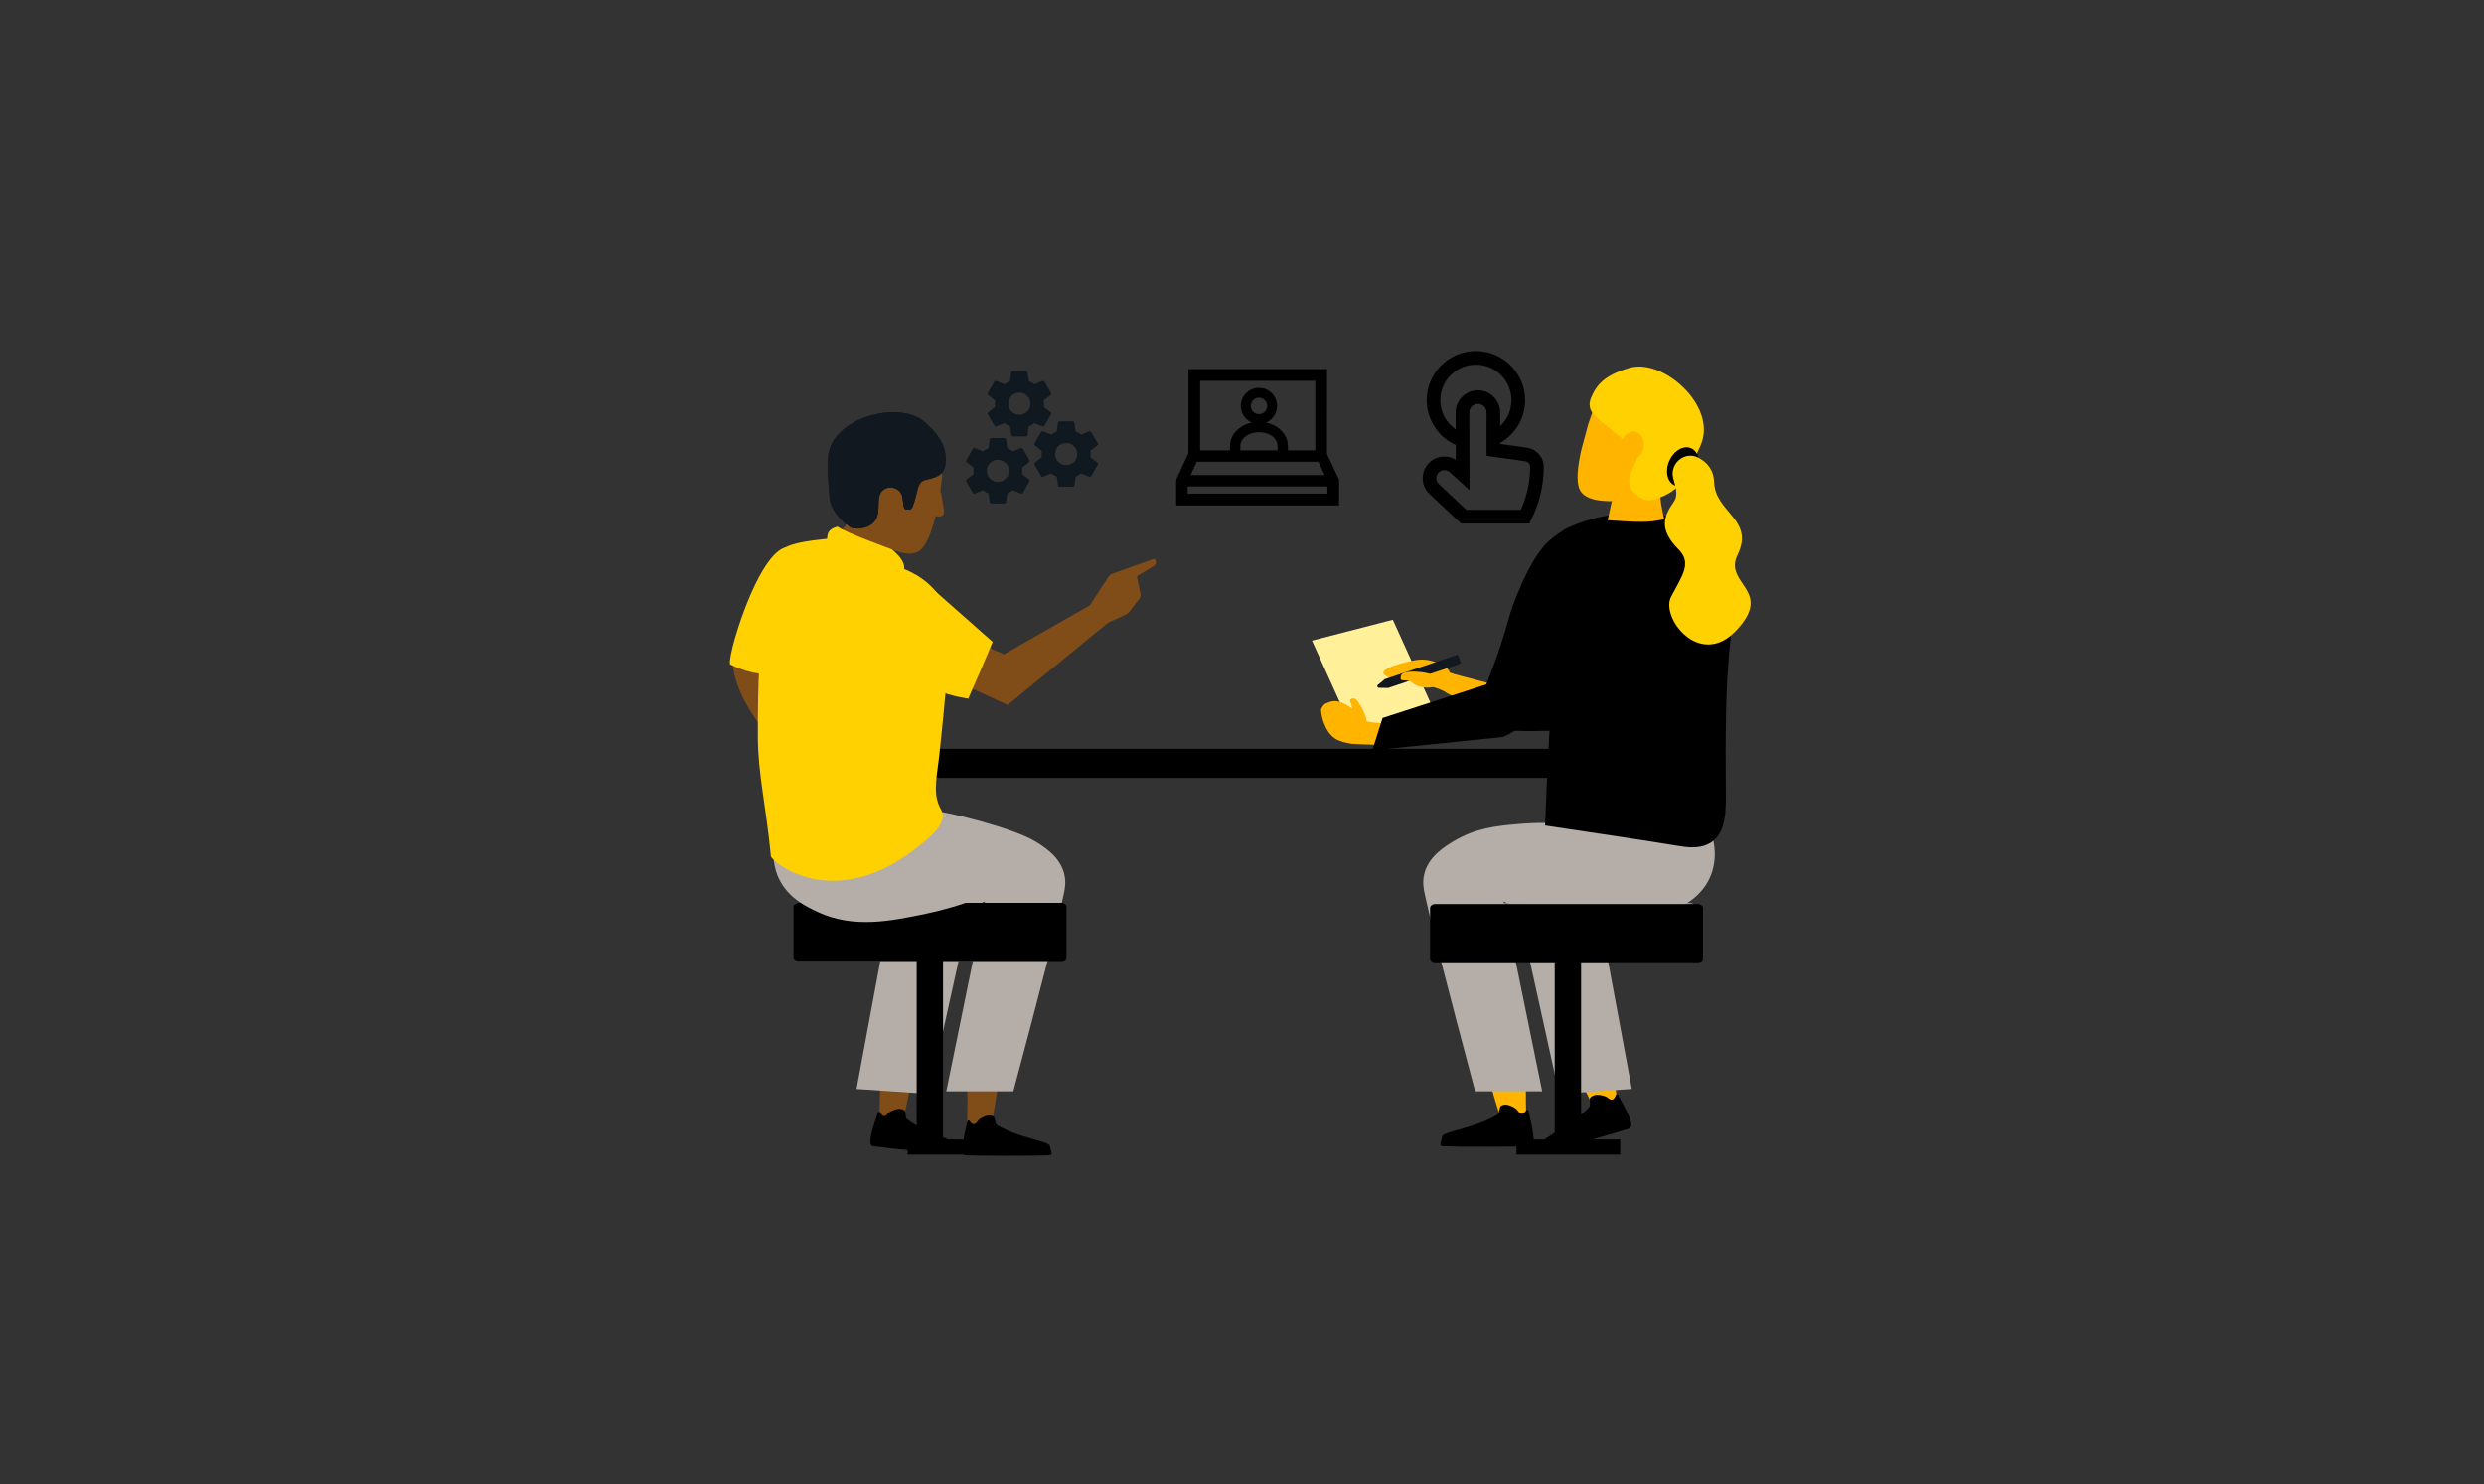 <svg width="1924" height="1150" viewBox="0 0 1924 1150" fill="none" xmlns="http://www.w3.org/2000/svg">
<rect x="0" y="0" width="1924" height="1150" fill="#333333" stroke="none"/>
<path d="M1308.32 580.14H617.65V602.73H1308.32V580.14Z" fill="black"/>
<path d="M779.981 744.62H617.971C616.281 744.62 614.871 743.21 614.871 741.52V702.67C614.871 700.98 616.281 699.57 617.971 699.57H779.981C781.671 699.57 783.081 700.98 783.081 702.67V741.52C783.081 743.35 781.671 744.62 779.981 744.62Z" fill="#8F8787"/>
<path d="M748.73 842.73C750.42 851.46 748.17 867.5 749.57 876.23C756.19 877.07 760.27 876.09 767.31 877.07C768.58 867.92 771.67 850.47 773.08 840.76C766.75 843.72 750.14 843.43 748.73 842.73Z" fill="#804D18"/>
<path d="M686.09 829.78C684.68 829.64 683.27 828.94 682.01 828.09C681.73 836.96 681.59 855.96 681.17 864.69C687.93 866.94 691.87 868.21 698.91 868.21C702.29 859.62 704.82 839.07 708.48 829.92C701.02 831.33 693.14 831.19 686.1 829.78H686.09Z" fill="#804D18"/>
<path d="M695.84 859.15C697.55 859.04 699.22 859.34 700.53 860.32C701.85 861.3 701.1 866.03 702.42 867.01C717.82 878.71 741.54 883.44 741.73 887.28C741.93 890.98 743.84 894.56 740.47 894.37C726.69 893.58 686.78 889.52 676.31 888.07C670.3 887.34 678.26 868.18 680 861.99C680.21 861.3 681.22 861.12 681.58 861.72C682.31 862.92 683.64 865.18 685.39 864.64C686.85 864.22 687.68 862.89 688.77 861.86C690.59 860.62 693.25 859.47 695.82 859.16L695.84 859.15Z" fill="black"/>
<path d="M764.771 864.401C766.461 864.121 768.151 864.261 769.561 865.101C770.971 865.941 770.691 870.731 772.091 871.571C788.561 881.701 812.631 884.101 813.191 887.901C813.751 891.561 816.011 894.941 812.631 895.081C798.841 895.641 758.721 895.501 748.161 895.081C742.111 894.941 748.161 875.091 749.291 868.761C749.431 868.061 750.421 867.771 750.841 868.341C751.681 869.471 753.231 871.581 754.921 870.871C756.331 870.311 757.031 868.901 758.021 867.771C759.571 866.361 762.241 864.951 764.781 864.391L764.771 864.401Z" fill="black"/>
<path d="M620.131 634.271C618.441 645.671 616.751 657.211 615.061 668.611Z" fill="#0492BC"/>
<path d="M663.43 843.711L719.73 847.511L751.68 702.951L762.94 698.591L732.96 845.541H784.9C805.87 767.001 820.79 708.441 824.31 690.991C824.73 688.601 825.86 683.391 824.31 677.201C821.07 663.551 808.26 655.811 801.23 651.581C784.34 641.591 734.09 628.641 717.34 627.231C705.24 626.101 722.69 636.941 702.28 639.761L616 634.691L619.1 674.101L721.71 684.091L684.13 732.231L663.44 843.711H663.43Z" fill="#B5ADA8"/>
<path d="M822.06 744.62H618.53C616.42 744.62 614.59 743.21 614.59 741.52V702.67C614.59 700.98 616.42 699.57 618.53 699.57H822.06C824.17 699.57 826 700.98 826 702.67V741.52C826.14 743.35 824.31 744.62 822.06 744.62Z" fill="black"/>
<path d="M605.861 635.391C603.891 639.191 594.461 658.051 602.061 677.901C608.821 695.211 624.301 702.391 633.311 706.611C661.181 719.701 690.321 713.651 717.761 707.881C732.961 704.641 745.071 700.701 752.811 697.891L820.941 699.161" fill="#B5ADA8"/>
<path fill-rule="evenodd" clip-rule="evenodd" d="M687.92 437.75C685.81 438.29 683.56 438.43 681.3 438.57C675.39 438.57 669.48 438.3 663.71 437.08C660.19 436.13 656.67 434.63 653.43 432.87C649.07 430.42 644.7 427.84 641.04 424.58C639.49 422.95 638.22 421.32 637.1 419.42C636.82 418.88 636.54 418.47 636.26 417.93C642.45 417.25 647.1 417.11 647.1 417.11L660.89 399.59C674.54 399.73 677.36 405.43 688.62 415.35L689.32 437.22C689.04 437.49 688.48 437.63 687.91 437.76L687.92 437.75Z" fill="#804D18"/>
<path fill-rule="evenodd" clip-rule="evenodd" d="M567.15 511.51C569.82 548.32 602.62 577.53 626.13 607.69L634.72 594.38C634.72 594.38 609.52 508.93 608.68 515.59C608.4 517.36 569.69 519.26 567.16 511.51H567.15Z" fill="#804D18"/>
<path fill-rule="evenodd" clip-rule="evenodd" d="M647.671 446.85C647.671 446.85 635.991 421.99 610.371 423.76C586.861 425.39 561.111 515.18 565.891 514.91C577.011 520.62 598.831 526.46 606.851 518.58C614.871 510.43 647.251 458.13 647.671 446.85Z" fill="#FFD100"/>
<path fill-rule="evenodd" clip-rule="evenodd" d="M671.45 414.11C667.79 412.48 664.27 410.58 660.61 408.95C658.92 408.27 657.09 407.59 655.4 406.91L661.17 399.57C674.82 399.71 677.64 405.41 688.9 415.33L689.18 421.85C683.13 419.27 677.36 416.69 671.44 414.11H671.45Z" fill="#B2ACA7"/>
<path fill-rule="evenodd" clip-rule="evenodd" d="M597.14 663.52C593.2 622.9 587.15 600.22 587.01 570.87C586.59 486.92 594.33 435.43 606.29 425.51C614.88 418.45 647.39 417.09 647.39 417.09L647.67 416.82C649.22 417.5 650.77 418.18 652.31 418.86C658.5 421.31 664.41 424.29 670.33 427.01C676.66 429.86 683.14 432.72 689.61 435.43L689.75 437.6C689.75 437.6 739.58 446.7 735.78 496.69C732.96 535.27 727.48 585.81 727.48 585.81C724.52 607.82 723.12 616.78 728.89 627.24C732.97 634.44 726.5 642.59 721.99 646.67C652.18 711.88 598.97 669.08 597.14 663.51V663.52Z" fill="#FFD100"/>
<path fill-rule="evenodd" clip-rule="evenodd" d="M737.24 526.41C751.68 533 766.12 539.58 780.55 546.17C807.38 524.16 834.21 502.14 861.04 480.13L846.54 467.63C823.58 480.73 800.62 493.83 777.66 506.92C765.63 501.66 753.6 496.4 741.58 491.14C740.13 502.9 738.68 514.65 737.23 526.41H737.24Z" fill="#804D18"/>
<path fill-rule="evenodd" clip-rule="evenodd" d="M843.18 470.351C843.18 470.351 854.72 452.691 858.52 446.981C859.36 445.761 860.49 444.941 861.76 444.401C869.22 441.681 894.27 432.851 894.27 432.851C894.27 432.851 894.55 433.531 894.97 434.211C895.81 435.841 895.25 437.611 893.7 438.561C889.76 441.011 882.44 445.351 880.89 446.301C880.75 446.441 880.61 446.571 880.61 446.841C880.89 448.471 882.44 455.531 883.28 459.471C883.7 461.241 883.28 463.001 882.15 464.361C880.18 466.941 876.94 471.021 874.97 473.601C873.98 474.961 872.58 475.911 871.03 476.591C865.96 478.901 854.56 484.201 854.56 484.201" fill="#804D18"/>
<path fill-rule="evenodd" clip-rule="evenodd" d="M720.42 454.481C717.15 454.471 703.41 454.781 691.58 465.051C680.77 474.431 678.47 486.131 677.93 489.501C681.81 497.561 692.25 516.291 714.67 529.301C728.47 537.311 741.61 540.131 750.01 541.241C753.8 532.681 757.57 524.001 761.32 515.211C763.88 509.211 766.39 503.241 768.86 497.301C752.72 483.031 736.57 468.751 720.43 454.481H720.42Z" fill="#FFD100"/>
<path fill-rule="evenodd" clip-rule="evenodd" d="M728.321 380.56C729.871 383.68 729.871 389.66 730.851 393.6C731.981 398.35 730.571 401.21 724.661 399.85C721.841 411.26 717.901 422.26 712.561 426.48C702.141 434.49 681.591 421.05 671.881 416.16C652.031 405.97 640.771 382.2 646.541 359.24C652.311 336.42 675.111 320.93 697.351 324.74C719.591 328.54 731.981 349.6 729.301 372.83C729.021 375 728.741 377.58 728.311 380.57L728.321 380.56Z" fill="#804D18"/>
<path fill-rule="evenodd" clip-rule="evenodd" d="M700.171 441.69C701.301 437.21 698.341 431.91 690.881 425.66C690.881 425.66 654.991 412.75 648.651 408C641.191 410.04 640.771 413.57 640.631 418.05C640.771 418.05 679.201 438.83 700.171 441.69Z" fill="#FFD100"/>
<path fill-rule="evenodd" clip-rule="evenodd" d="M718.99 371.17C721.66 370.49 724.62 369.68 726.87 368.32C732.36 365.06 732.5 360.17 732.5 355.28C732.36 343.73 725.74 335.58 716.17 327.02C696.32 309.36 643.26 323.9 641.43 354.33C640.73 366.56 641.57 371.72 642.56 385.57C643.26 395.62 653.4 405.27 658.47 408.39C661.57 410.43 669.03 409.48 672.83 407.57C686.2 400.64 675.93 385.29 684.51 379.31C690 375.51 697.74 378.9 698.87 384.74C700 390.72 699.43 395.2 702.53 394.79C703.8 394.65 705.63 395.61 706.75 392.89C708.72 388 709.28 384.88 710.69 379.31C712.24 371.84 715.76 371.97 718.99 371.16V371.17Z" fill="#111820"/>
<path d="M718.99 371.17C721.66 370.49 724.62 369.68 726.87 368.32C732.36 365.06 732.5 360.17 732.5 355.28C732.36 343.73 725.74 335.58 716.17 327.02C696.32 309.36 643.26 323.9 641.43 354.33C640.73 366.56 641.57 371.72 642.56 385.57C643.26 395.62 653.4 405.27 658.47 408.39C661.57 410.43 669.03 409.48 672.83 407.57C686.2 400.64 675.93 385.29 684.51 379.31C690 375.51 697.74 378.9 698.87 384.74C700 390.72 699.43 395.2 702.53 394.79C703.8 394.65 705.63 395.61 706.75 392.89C708.72 388 709.28 384.88 710.69 379.31C712.24 371.84 715.76 371.97 718.99 371.16V371.17Z" fill="#111820"/>
<mask id="mask0_185_300" style="mask-type:luminance" maskUnits="userSpaceOnUse" x="641" y="319" width="92" height="91">
<path d="M718.99 371.17C721.66 370.49 724.62 369.68 726.87 368.32C732.36 365.06 732.5 360.17 732.5 355.28C732.36 343.73 725.74 335.58 716.17 327.02C696.32 309.36 643.26 323.9 641.43 354.33C640.73 366.56 641.57 371.72 642.56 385.57C643.26 395.62 653.4 405.27 658.47 408.39C661.57 410.43 669.03 409.48 672.83 407.57C686.2 400.64 675.93 385.29 684.51 379.31C690 375.51 697.74 378.9 698.87 384.74C700 390.72 699.43 395.2 702.53 394.79C703.8 394.65 705.63 395.61 706.75 392.89C708.72 388 709.28 384.88 710.69 379.31C712.24 371.84 715.76 371.97 718.99 371.16V371.17Z" fill="white"/>
</mask>
<g mask="url(#mask0_185_300)">
<path fill-rule="evenodd" clip-rule="evenodd" d="M691.819 376.33L711.099 377.01L714.479 381.63H727.709C730.529 376.88 730.239 371.71 730.669 365.33L693.649 366.96L685.199 374.57L691.819 376.34V376.33Z" fill="#111820"/>
</g>
<path d="M730.431 727.771H710.021V888.671H730.431V727.771Z" fill="black"/>
<path d="M783.341 882.83H702.941V894.51H783.341V882.83Z" fill="black"/>
<path d="M1214.51 828.37C1218.72 832.3 1223.76 837.93 1228.1 845.55C1230.09 849.05 1231.61 852.4 1232.78 855.45C1235.64 856.37 1240.21 857.42 1245.76 856.86C1248.59 856.58 1251.02 855.94 1252.94 855.27C1252.36 849.32 1251.3 842.52 1249.43 835.13C1247.97 829.33 1246.25 824.11 1244.49 819.51C1243.22 820.78 1222.39 829.22 1214.51 828.38V828.37Z" fill="#FFB500"/>
<path d="M1150.74 824.431C1152.17 830.931 1153.84 837.721 1155.79 844.751C1157.99 852.671 1160.34 860.141 1162.75 867.151C1166.26 867.621 1170.38 867.901 1174.99 867.691C1177.59 867.571 1179.99 867.311 1182.19 866.971C1181.94 858.821 1181.82 850.431 1181.86 841.821C1181.89 836.261 1181.98 830.791 1182.12 825.421C1180.43 826.261 1157.91 827.671 1150.73 824.441L1150.74 824.431Z" fill="#FFB500"/>
<path d="M1236.43 848.27C1234.65 848.47 1232.99 849.09 1231.81 850.34C1230.63 851.59 1232.27 856.32 1231.1 857.57C1217.4 872.44 1193.86 881.67 1194.37 885.66C1194.84 889.5 1193.53 893.54 1196.97 892.72C1211.01 889.37 1251.34 877.85 1261.84 874.43C1267.89 872.57 1256.17 854.32 1253.24 848.26C1252.9 847.59 1251.83 847.59 1251.56 848.27C1251.03 849.64 1250.07 852.21 1248.17 851.98C1246.59 851.81 1245.49 850.6 1244.18 849.74C1242.08 848.8 1239.13 848.11 1236.42 848.26L1236.43 848.27Z" fill="black"/>
<path d="M1167.69 855.99C1165.92 855.7 1164.16 855.84 1162.69 856.73C1161.22 857.61 1161.51 862.62 1160.04 863.5C1142.82 874.1 1117.66 876.6 1117.07 880.57C1116.48 884.4 1114.13 887.93 1117.66 888.07C1132.08 888.66 1174.02 888.51 1185.06 888.07C1191.39 887.92 1185.06 867.17 1183.88 860.55C1183.73 859.81 1182.7 859.52 1182.26 860.11C1181.38 861.29 1179.76 863.49 1177.99 862.76C1176.52 862.17 1175.78 860.7 1174.75 859.52C1173.13 858.05 1170.34 856.58 1167.69 855.99Z" fill="black"/>
<path d="M1111.47 552.211L1048.7 568.251L1016.18 496.331L1078.82 480.141L1111.47 552.211Z" fill="#FFF099"/>
<path d="M1144.27 741.52V702.67C1144.27 700.98 1145.68 699.57 1147.37 699.57H1309.38C1311.07 699.57 1312.48 700.98 1312.48 702.67V741.52C1312.48 743.21 1311.07 744.62 1309.38 744.62H1147.37C1145.68 744.62 1144.27 743.35 1144.27 741.52Z" fill="#8F8787"/>
<path fill-rule="evenodd" clip-rule="evenodd" d="M1125.72 522.13C1121.63 520.57 1117.53 519 1113.44 517.44L1107.81 531.8C1108.99 532.05 1110.23 532.37 1111.52 532.77C1115.01 533.84 1117.97 535.23 1120.39 536.6C1121.38 534.24 1122.35 531.76 1123.3 529.17C1124.18 526.76 1124.98 524.41 1125.71 522.14L1125.72 522.13Z" fill="#FFB500"/>
<path d="M1320.21 634.271C1321.9 645.671 1323.59 657.211 1325.28 668.611Z" fill="#0492BC"/>
<path d="M1122.73 521.24C1123.29 518.14 1114.43 512.79 1105.98 511.39C1099.79 510.4 1095 511.53 1088.24 513.22C1084.86 514.06 1071.35 517.58 1071.49 521.38C1071.63 523.35 1075.43 524.62 1077.68 525.46C1085.28 527.99 1091.76 527.01 1100.76 525.6C1119.76 522.78 1122.44 522.93 1122.72 521.24H1122.73Z" fill="#FFB500"/>
<path d="M1075.16 533.06L1130.76 514.34C1131.32 514.2 1131.6 513.64 1131.32 513.07L1129.63 508C1129.49 507.44 1128.93 507.16 1128.36 507.44L1072.76 526.16C1072.62 526.16 1072.48 526.3 1072.48 526.3L1067.27 530.66C1066.28 531.36 1066.85 532.91 1068.11 532.91L1074.87 533.05C1074.87 533.05 1075.01 533.05 1075.15 533.05L1075.16 533.06Z" fill="#111820"/>
<path d="M1085.01 523.921C1083.88 529.971 1088.67 524.481 1094.58 529.551C1099.22 533.491 1111.33 533.911 1112.17 530.391C1113.01 526.871 1114 522.091 1100.07 520.681C1092.33 519.981 1085.57 520.401 1085.01 523.921Z" fill="#FFB500"/>
<path d="M1203.39 524.34C1198.32 530.11 1192.97 535.6 1187.2 540.95C1180.87 546.86 1174.25 552.49 1167.78 558.26C1165.67 560.23 1163.42 562.06 1161.16 564.03C1163.27 564.59 1165.1 565.16 1166.93 565.44C1185.09 568.54 1240.69 563.61 1240.69 563.61V515.47C1240.83 515.33 1223.38 520.11 1203.39 524.34Z" fill="black"/>
<path d="M1263.91 843.71L1207.61 847.51L1175.8 702.95L1164.54 698.59L1194.52 845.54H1142.58C1121.61 767 1106.69 708.44 1103.17 690.99C1102.75 688.6 1101.62 683.39 1103.17 677.2C1106.41 663.55 1119.22 655.81 1126.25 651.58C1143.14 641.59 1159.05 639.9 1175.66 638.49C1187.76 637.36 1204.66 636.94 1225.07 639.76L1311.35 634.69L1308.25 674.1L1205.64 684.09L1243.22 732.23L1263.91 843.71Z" fill="#B5ADA8"/>
<path d="M1050.89 576.19C1048.57 576.91 1042.19 575.88 1036.66 573.6C1029.62 570.66 1026.9 563.77 1025.46 560.27C1024 556.62 1023.4 553.01 1023.2 550.34C1023.14 548.79 1025.55 545.36 1026.93 545.04L1028.95 544.22C1031.78 543.01 1034.88 542.9 1037.7 543.82C1041.25 544.93 1045.95 547.31 1050.69 552.24C1053.47 555.15 1054.89 558.52 1055.65 561.12" fill="#FFB500"/>
<path d="M1321.48 635.391C1323.45 639.191 1332.88 658.051 1325.28 677.901C1318.52 695.211 1303.04 702.391 1294.03 706.611C1266.16 719.701 1237.02 713.651 1209.58 707.881C1194.38 704.641 1182.27 700.701 1174.53 697.891L1106.4 699.161" fill="#B5ADA8"/>
<path d="M1292.77 400.19C1296.15 399.21 1302.62 398.08 1310.22 399.63C1311.63 399.91 1323.17 402.45 1331.47 412.16C1334.99 416.24 1338.65 422.29 1340.9 443.41C1342.76 460.81 1342.34 478.53 1340.34 495.91C1336.23 531.63 1336.5 574.1 1336.74 612.2C1336.84 627.28 1337.23 643.68 1326.53 651.84C1317.91 658.41 1306.27 656.46 1300.1 655.44C1272.51 650.89 1238.28 645.85 1196.77 639.61C1198.25 600.36 1200.29 560.18 1202.96 519.12C1205.37 482.06 1208.21 445.79 1211.41 410.32C1214.77 408.66 1218.33 407.1 1222.11 405.67C1248.88 395.57 1274.46 396.9 1292.77 400.18V400.19Z" fill="black"/>
<path fill-rule="evenodd" clip-rule="evenodd" d="M1252.23 343.331L1248.01 337.271L1236.75 362.751L1240.97 368.801L1252.23 343.331Z" fill="#9B9B9B"/>
<path fill-rule="evenodd" clip-rule="evenodd" d="M1188.75 538.84L1125.13 521.95L1119.5 536.31C1119.5 536.31 1143.57 549.68 1167.22 560.24C1174.4 553.2 1181.58 546.02 1188.76 538.85L1188.75 538.84Z" fill="#FFB500"/>
<path fill-rule="evenodd" clip-rule="evenodd" d="M1268.27 342.9L1252.65 342.62L1240.97 368.8L1256.73 369.08L1268.27 342.9Z" fill="#848484"/>
<path fill-rule="evenodd" clip-rule="evenodd" d="M1271.37 404.32C1277.28 404.32 1283.19 403.7 1289.11 402.24C1287.14 394.98 1285.87 386.67 1285.31 377.33C1272.36 370.07 1262.93 380.44 1248.43 388.33L1245.19 403.07C1253.92 403.49 1262.64 404.32 1271.37 404.32Z" fill="#FFB500"/>
<path fill-rule="evenodd" clip-rule="evenodd" d="M1224.78 348.67C1222.11 360.63 1220.56 372.88 1223.51 379.21C1229.28 391.46 1254.19 387.94 1265.31 387.51C1287.97 386.67 1309.37 369.21 1314.57 345C1319.92 320.79 1306.12 296.16 1284.03 289.82C1261.93 283.49 1240.96 297.84 1232.8 321.07C1232.1 323.04 1231.25 325.71 1230.13 328.81" fill="#FFB500"/>
<path fill-rule="evenodd" clip-rule="evenodd" d="M1239 325.59C1236.89 323.76 1234.64 321.65 1233.09 319.4C1229.57 313.91 1231.68 309.27 1234.08 304.48C1239.57 293.78 1249.28 288.86 1261.95 285.06C1288.13 277.18 1329.79 314.48 1317.55 344.18C1312.62 356 1309.39 360.51 1302.21 373.18C1297 382.33 1283.21 386.97 1277.3 387.68C1273.5 388.1 1267.17 384.02 1264.63 380.5C1255.62 368.11 1272.09 358.12 1267.02 348.55" fill="#FFD100"/>
<path d="M1272.97 347.126C1274.27 341.203 1271.45 335.55 1266.66 334.499C1261.88 333.447 1256.94 337.397 1255.64 343.32C1254.34 349.242 1257.17 354.896 1261.95 355.947C1266.74 356.998 1271.67 353.049 1272.97 347.126Z" fill="#FFB500"/>
<path d="M1314.08 366.354C1317.59 358.392 1315.72 349.85 1309.89 347.275C1304.06 344.7 1296.48 349.067 1292.97 357.029C1289.45 364.991 1291.32 373.533 1297.15 376.108C1302.98 378.683 1310.56 374.316 1314.08 366.354Z" fill="black"/>
<path fill-rule="evenodd" clip-rule="evenodd" d="M1296 370.49C1293.04 359.09 1305.01 349.1 1315.42 354.58C1321.75 357.82 1327.38 363.59 1327.67 373.58C1328.51 397.23 1359.2 402.43 1345.83 429.88C1334.57 452.82 1374.83 457.19 1344.28 489C1316.27 518 1286.01 478.44 1294.31 462.4C1302.61 446.35 1310.78 436.5 1300.22 425.8C1284.03 409.47 1289.1 399.48 1296.56 388.64C1300.08 383.43 1297.83 377.38 1296 370.48V370.49Z" fill="#FFD100"/>
<path d="M1100.91 565.14C1099.82 562.68 1099.33 560.27 1099.24 557.94C1096.13 558.67 1092.89 559.29 1089.5 559.73C1076.8 561.4 1065.87 560.31 1057.88 558.81C1055.08 564.71 1052.28 570.6 1049.48 576.5L1071.66 577.32C1082.23 574.99 1092.85 572.6 1103.47 570.21C1102.57 568.61 1101.7 566.94 1100.91 565.14Z" fill="#FFB500"/>
<path d="M1223.23 436.51C1219.43 427.5 1211.41 410.61 1211.41 410.61C1208.53 412.35 1204.34 415.12 1199.81 419.12C1183.21 433.77 1170.02 474.36 1170.02 474.36C1167.7 482.96 1165.01 491.95 1161.91 501.27C1158.47 511.58 1154.86 521.26 1151.19 530.3C1124.42 538.96 1097.64 547.63 1070.87 556.29C1068.22 564.66 1065.56 573.03 1062.91 581.4C1096.75 577.93 1130.59 574.45 1164.44 570.98C1172.14 567.24 1180.96 561.93 1189.74 554.35C1192.47 551.99 1194.95 549.62 1197.21 547.29C1197.21 547.29 1197.24 547.26 1197.27 547.21C1197.33 547.14 1197.42 547.03 1197.53 546.9C1197.78 546.62 1198.15 546.2 1198.61 545.74C1199.03 545.32 1199.31 544.89 1199.74 544.47C1200.16 543.91 1200.73 543.34 1201.15 542.78C1201.29 542.64 1201.43 542.36 1201.57 542.22C1202.7 540.81 1203.68 539.55 1204.67 538.14C1204.95 537.72 1205.23 537.3 1205.51 536.87C1205.93 536.31 1206.35 535.6 1206.92 534.9C1207.2 534.48 1207.48 534.06 1207.76 533.63C1208.18 532.93 1208.6 532.36 1209.03 531.66C1209.31 531.24 1209.59 530.82 1209.87 530.39C1210.29 529.69 1210.71 528.98 1211.14 528.42C1211.42 528 1211.7 527.58 1211.84 527.15C1212.26 526.45 1212.68 525.74 1213.11 525.04C1213.25 524.76 1213.53 524.34 1213.67 524.06C1214.66 522.23 1215.64 520.54 1216.49 518.71C1216.49 518.57 1216.63 518.57 1216.63 518.43C1217.05 517.59 1217.33 516.88 1217.76 516.04C1217.9 515.62 1218.18 515.2 1218.32 514.77C1218.6 514.07 1219.02 513.22 1219.31 512.52C1219.45 512.1 1219.73 511.53 1219.87 511.11C1220.15 510.41 1220.43 509.56 1220.71 508.86C1220.85 508.44 1220.99 507.87 1221.27 507.45C1221.55 506.61 1221.83 505.9 1222.11 505.06C1222.25 504.64 1222.39 504.22 1222.53 503.79C1223.8 499.71 1224.92 495.63 1225.77 491.4C1225.77 491.12 1225.91 490.98 1225.91 490.7C1226.05 489.71 1226.33 488.73 1226.47 487.74C1226.61 487.18 1226.61 486.61 1226.75 486.05C1226.89 485.35 1227.03 484.64 1227.03 483.94C1227.17 482.53 1227.31 481.27 1227.45 479.86V479.44C1229.28 460.86 1227.03 445.66 1223.23 436.51Z" fill="black"/>
<path d="M1048.13 541.07C1042.2 542.39 1049.03 544.79 1046.84 552.16C1045.04 558.06 1049.44 569.28 1053.05 568.68C1056.66 568.08 1061.5 567.04 1057.26 553.81C1055.93 550.01 1051.02 540.41 1048.12 541.07H1048.13Z" fill="#FFB500"/>
<path d="M1315.14 745.53H1111.61C1109.5 745.53 1107.67 744.12 1107.67 742.43V703.58C1107.67 701.89 1109.5 700.48 1111.61 700.48H1315.14C1317.25 700.48 1319.08 701.89 1319.08 703.58V742.43C1319.22 744.26 1317.39 745.53 1315.14 745.53Z" fill="black"/>
<path d="M1224.64 727.771H1204.23V888.671H1224.64V727.771Z" fill="black"/>
<path d="M1254.96 882.83H1174.56V894.51H1254.96V882.83Z" fill="black"/>
<path d="M808.99 329.83L814.05 321.08C814.38 320.53 814.22 319.84 813.75 319.46L808.4 315.33L808.57 312.8L808.4 310.27L813.75 306.14C814.23 305.76 814.38 305.07 814.05 304.52L808.99 295.77C808.69 295.22 808 294.99 807.45 295.22L801.15 297.75C799.83 296.76 798.47 295.9 796.87 295.27L795.93 288.56C795.82 287.95 795.3 287.49 794.66 287.49H784.54C783.91 287.49 783.38 287.95 783.27 288.56L782.33 295.27C780.73 295.9 779.37 296.76 778.05 297.75L771.75 295.22C771.2 295 770.51 295.22 770.21 295.77L765.14 304.52C764.81 305.07 764.97 305.76 765.44 306.14L770.79 310.27L770.62 312.8L770.79 315.26L765.44 319.46C764.96 319.84 764.81 320.53 765.14 321.08L770.21 329.83C770.51 330.38 771.2 330.6 771.75 330.38L778.05 327.82C779.37 328.84 780.73 329.69 782.33 330.33L783.27 337.04C783.38 337.65 783.9 338.11 784.54 338.11H794.66C795.29 338.11 795.82 337.65 795.93 337.04L796.87 330.33C798.47 329.7 799.83 328.84 801.15 327.85L807.45 330.38C808 330.6 808.69 330.38 808.99 329.83ZM789.6 321.38C784.86 321.38 781.01 317.54 781.01 312.79C781.01 308.04 784.85 304.2 789.6 304.2C794.35 304.2 798.19 308.04 798.19 312.79C798.19 317.54 794.35 321.38 789.6 321.38ZM850.26 343.5L845.19 334.75C844.89 334.2 844.2 333.97 843.65 334.2L837.35 336.73C836.03 335.74 834.67 334.88 833.07 334.25L832.13 327.54C832.02 326.93 831.5 326.47 830.86 326.47H820.74C820.11 326.47 819.58 326.93 819.47 327.54L818.53 334.25C816.93 334.88 815.57 335.74 814.25 336.73L807.95 334.2C807.4 333.98 806.71 334.2 806.41 334.75L801.34 343.5C801.01 344.05 801.17 344.74 801.64 345.12L806.99 349.25L806.82 351.78L806.99 354.24L801.64 358.44C801.16 358.82 801.01 359.51 801.34 360.06L806.41 368.81C806.71 369.36 807.4 369.58 807.95 369.36L814.25 366.8C815.57 367.82 816.93 368.67 818.53 369.31L819.47 376.02C819.58 376.63 820.1 377.09 820.74 377.09H830.86C831.49 377.09 832.02 376.63 832.13 376.02L833.07 369.31C834.67 368.68 836.03 367.82 837.35 366.83L843.65 369.36C844.2 369.58 844.89 369.36 845.19 368.81L850.26 360.06C850.59 359.51 850.43 358.82 849.96 358.44L844.61 354.31L844.78 351.78L844.61 349.25L849.96 345.12C850.44 344.74 850.59 344.05 850.26 343.5ZM825.81 360.37C821.07 360.37 817.22 356.53 817.22 351.78C817.22 347.03 821.06 343.19 825.81 343.19C830.56 343.19 834.4 347.03 834.4 351.78C834.4 356.53 830.56 360.37 825.81 360.37ZM797.35 356.49L792.29 347.74C791.99 347.19 791.3 346.96 790.75 347.19L784.45 349.72C783.13 348.73 781.77 347.87 780.17 347.24L779.23 340.53C779.12 339.92 778.6 339.46 777.96 339.46H767.84C767.21 339.46 766.68 339.92 766.57 340.53L765.63 347.24C764.03 347.87 762.67 348.73 761.35 349.72L755.05 347.19C754.5 346.97 753.81 347.19 753.51 347.74L748.45 356.49C748.12 357.04 748.28 357.73 748.75 358.11L754.1 362.24L753.93 364.77L754.1 367.23L748.75 371.43C748.27 371.81 748.12 372.5 748.45 373.05L753.51 381.8C753.81 382.35 754.5 382.57 755.05 382.35L761.35 379.79C762.67 380.81 764.03 381.66 765.63 382.3L766.57 389.01C766.68 389.62 767.2 390.08 767.84 390.08H777.96C778.59 390.08 779.12 389.62 779.23 389.01L780.17 382.3C781.77 381.67 783.13 380.81 784.45 379.82L790.75 382.35C791.3 382.57 791.99 382.35 792.29 381.8L797.35 373.05C797.68 372.5 797.52 371.81 797.05 371.43L791.7 367.3L791.87 364.77L791.7 362.24L797.05 358.11C797.53 357.73 797.68 357.04 797.35 356.49ZM772.9 373.36C768.16 373.36 764.31 369.52 764.31 364.77C764.31 360.02 768.15 356.18 772.9 356.18C777.65 356.18 781.49 360.02 781.49 364.77C781.49 369.52 777.65 373.36 772.9 373.36Z" fill="#101820"/>
<path d="M1182.89 346.92L1161.96 343.94V343.19C1173.48 336.63 1181.27 324.26 1181.27 310.09C1181.27 289.08 1164.18 271.99 1143.17 271.99C1122.16 271.99 1105.07 289.08 1105.07 310.09C1105.07 325.53 1114.32 338.83 1127.55 344.8L1127.59 356.22C1124.84 354.51 1121.69 353.68 1118.34 353.72C1113.85 353.83 1109.68 355.69 1106.59 358.94C1103.5 362.19 1101.86 366.45 1101.97 370.94C1102.08 375.42 1103.93 379.6 1107.19 382.69L1131.63 405.58H1184.56L1186.01 402.65C1192.44 389.69 1195.7 375.93 1195.72 361.73C1195.72 354.36 1190.21 347.99 1182.9 346.93L1182.89 346.92ZM1115.62 310.09C1115.62 294.88 1127.95 282.55 1143.16 282.55C1158.37 282.55 1170.7 294.88 1170.7 310.09C1170.7 318.02 1167.34 325.14 1161.97 330.16V319.67C1161.98 310.15 1154.24 302.41 1144.72 302.41C1135.2 302.41 1127.46 310.15 1127.46 319.69L1127.5 332.71C1120.33 327.74 1115.62 319.49 1115.62 310.1V310.09ZM1177.92 395.02H1135.79L1114.44 375.03C1113.24 373.88 1112.56 372.34 1112.52 370.68C1112.48 369.02 1113.09 367.43 1114.24 366.22C1115.39 365.01 1116.94 364.33 1118.6 364.28C1120.24 364.24 1121.85 364.85 1123.06 366L1138.23 379.7L1138.04 319.66C1138.04 315.97 1141.04 312.96 1144.74 312.96C1148.44 312.96 1151.44 315.96 1151.44 319.65L1151.41 353.1L1181.4 357.37C1183.55 357.68 1185.17 359.56 1185.17 361.71C1185.15 373.2 1182.72 384.39 1177.94 395.01L1177.92 395.02Z" fill="black"/>
<path d="M1037.21 371.96C1037.21 371.7 1037.15 371.45 1037.04 371.24L1036.5 370.11C1036.28 369.65 1036.06 369.19 1035.84 368.72C1035.63 368.29 1035.43 367.86 1035.22 367.43L1033.21 363.13C1031.63 359.74 1030.03 356.33 1028.42 352.95C1028.1 352.27 1027.89 351.68 1027.77 351.12H1027.83L1027.86 285.98H920.47V350.18C920.43 350.87 920.21 351.82 919.96 352.38C918.75 354.99 917.53 357.61 916.3 360.22C914.78 363.47 913.21 366.82 911.71 370.14C911.37 370.86 911.14 371.71 911.04 372.6H910.99V373.28C910.98 373.39 910.98 373.51 910.98 373.62V374.29C910.98 375.02 910.98 375.75 910.99 376.48V391.58H1037.17V383.05C1037.18 382.95 1037.2 382.84 1037.2 382.75V371.97L1037.21 371.96ZM929.55 295.05H1018.77V348.93H997.56V345.57C997.56 340.26 994.89 335.19 990.22 331.67C987.52 329.63 984.25 328.18 980.69 327.43C985.81 325.22 989.17 320.18 989.17 314.54C989.17 306.79 982.87 300.49 975.12 300.49C967.37 300.49 961.07 306.79 961.07 314.54C961.07 320.18 964.43 325.22 969.55 327.43C965.99 328.18 962.72 329.63 960.02 331.67C955.35 335.19 952.68 340.26 952.68 345.57V348.93H929.54V295.05H929.55ZM975.13 334.85C983.09 334.85 989.56 339.66 989.56 345.58V348.94H960.7V345.58C960.7 339.67 967.17 334.85 975.13 334.85ZM968.76 314.54C968.76 311.03 971.62 308.17 975.13 308.17C978.64 308.17 981.51 311.03 981.51 314.54C981.51 318.05 978.65 320.91 975.13 320.91C971.61 320.91 968.76 318.05 968.76 314.54ZM923.1 366.22C924.43 363.38 925.7 360.61 927 357.75C958.37 357.76 989.74 357.76 1021.2 357.75C1022.58 360.73 1023.98 363.7 1025.39 366.67L1026.04 368.06H922.21C922.52 367.44 922.81 366.83 923.11 366.22H923.1ZM1028.13 382.51H919.9V376.89H1028.13V382.51Z" fill="black"/>
</svg>
